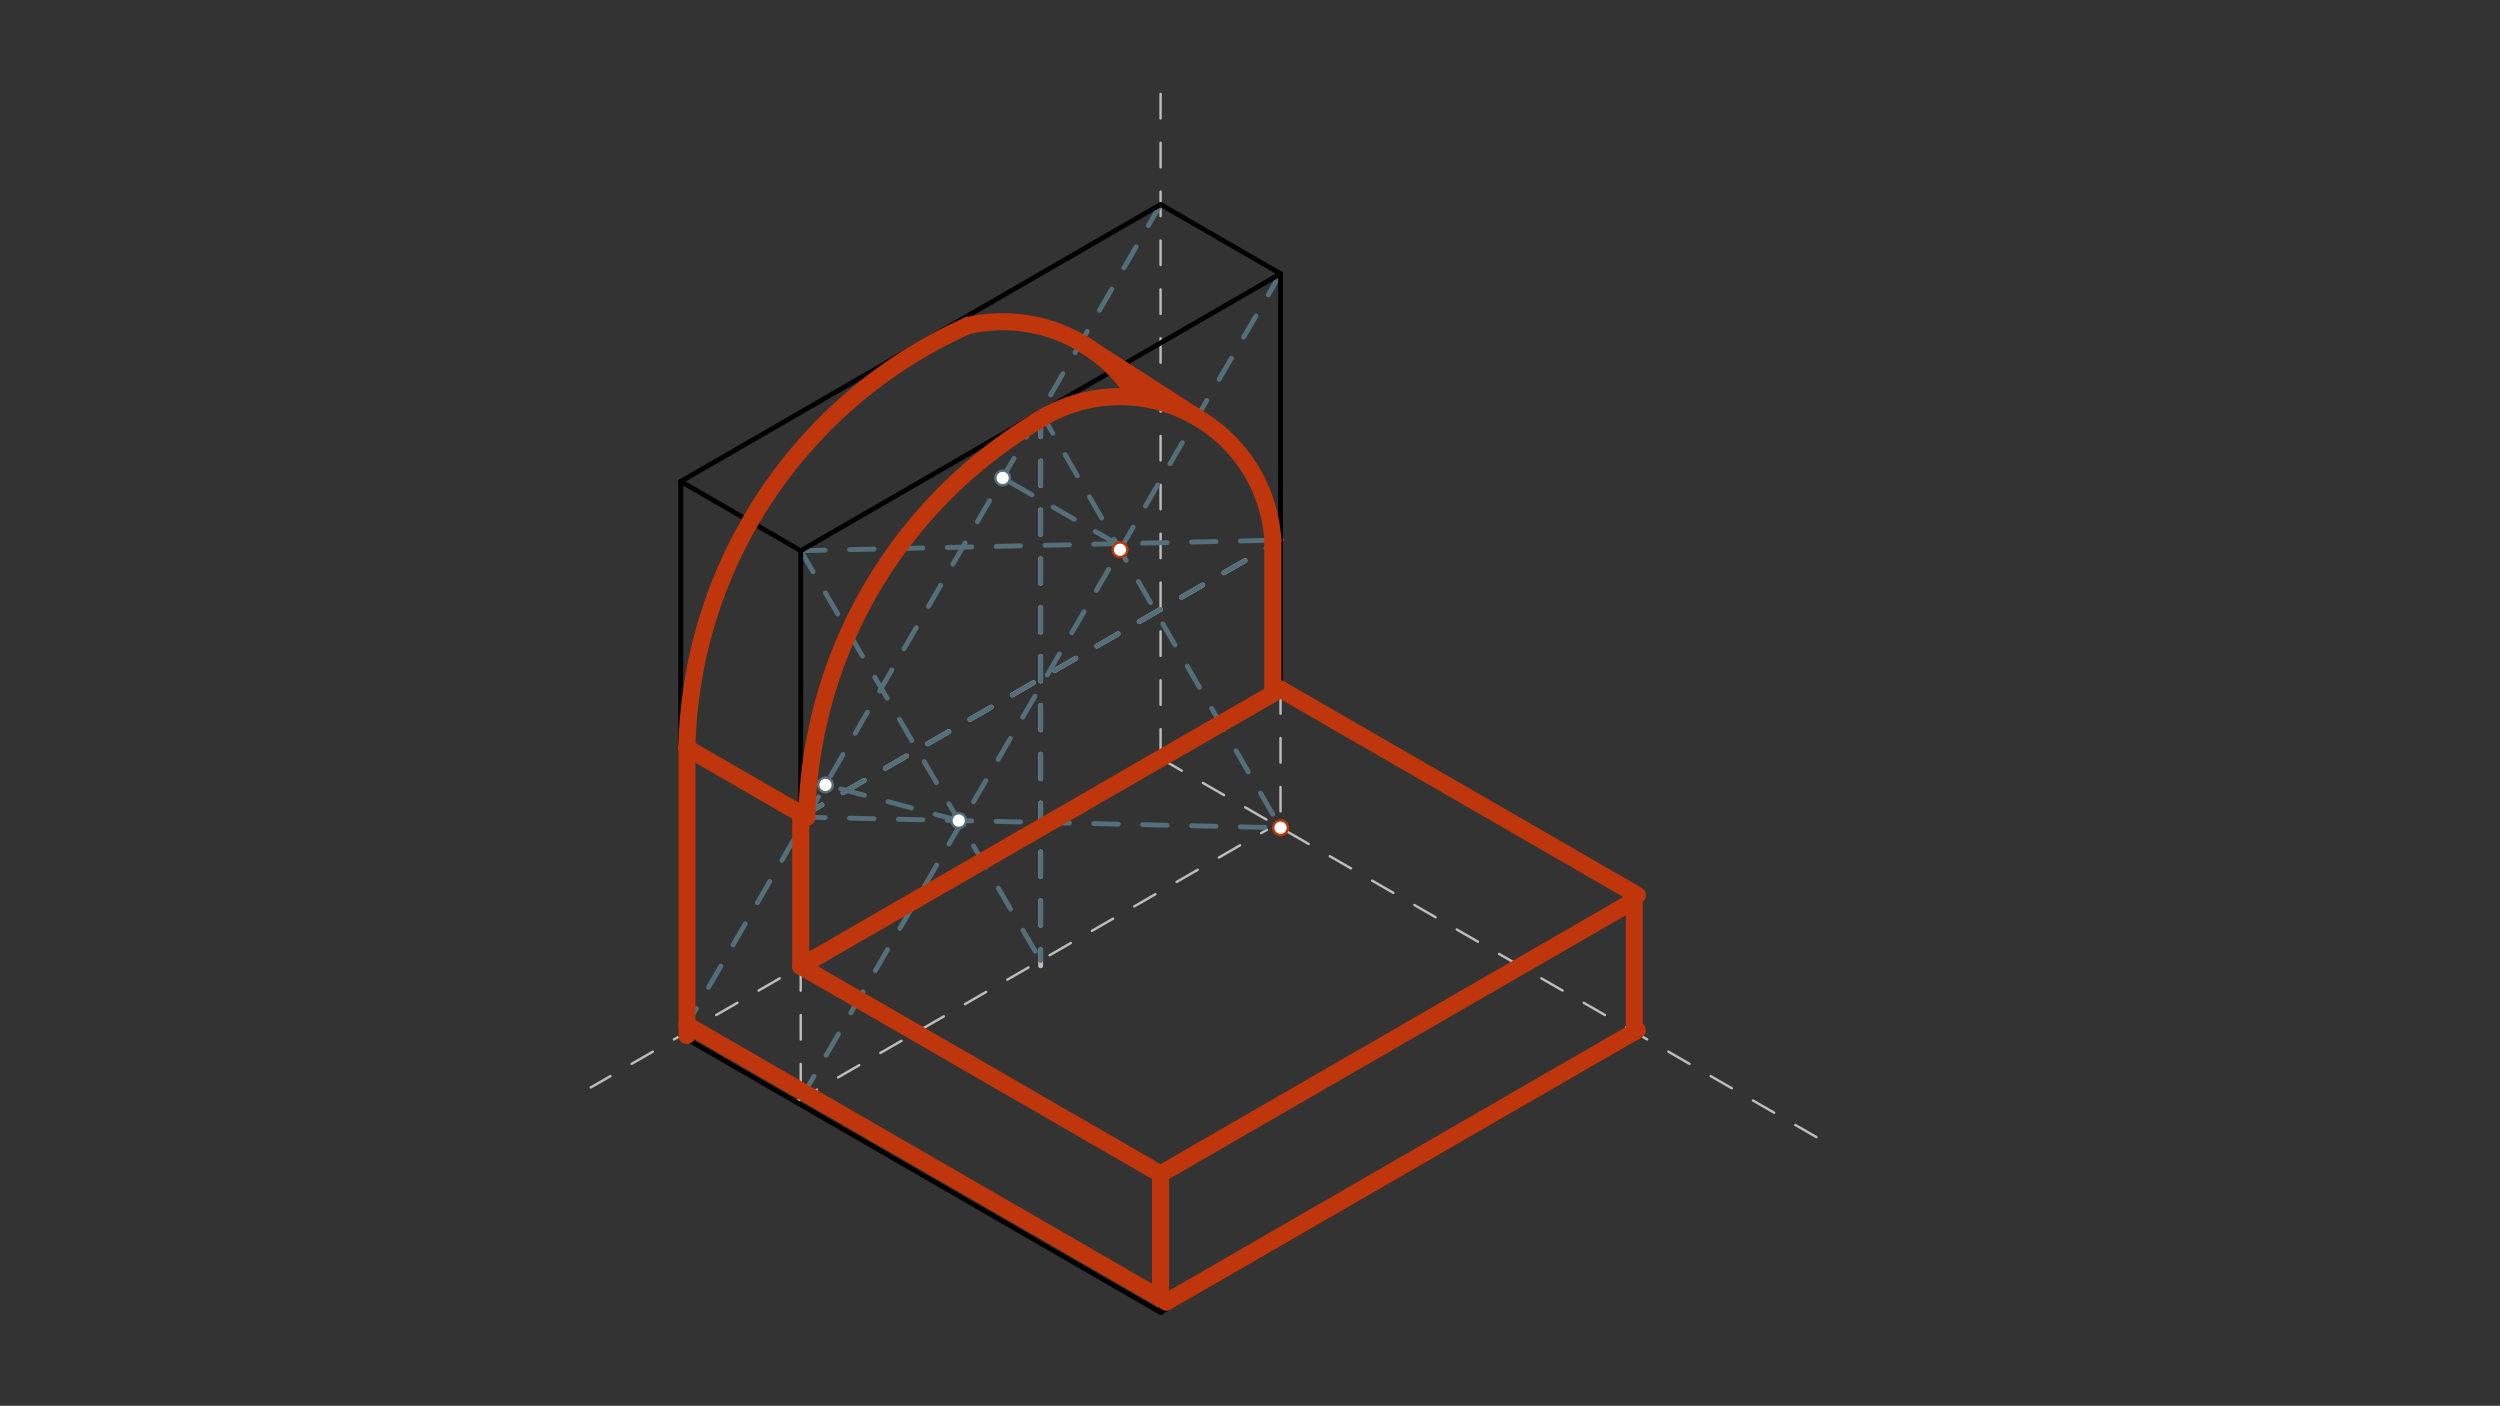 <svg xmlns="http://www.w3.org/2000/svg" class="svg--1it" height="100%" preserveAspectRatio="xMidYMid meet" viewBox="0 0 1023.307 575.433" width="100%"><rect x="0" y="0" width="1023.307" height="575.433" fill="#333333" stroke="none"/><defs><marker id="marker-arrow" markerHeight="16" markerUnits="userSpaceOnUse" markerWidth="24" orient="auto-start-reverse" refX="24" refY="4" viewBox="0 0 24 8"><path d="M 0 0 L 24 4 L 0 8 z" stroke="inherit"></path></marker></defs><g class="aux-layer--1FB"><g class="element--2qn"><line stroke="#BDBDBD" stroke-dasharray="10" stroke-linecap="round" stroke-width="1" x1="475.05" x2="475.05" y1="38.463" y2="310.463"></line></g><g class="element--2qn"><line stroke="#BDBDBD" stroke-dasharray="10" stroke-linecap="round" stroke-width="1" x1="475.05" x2="745.842" y1="310.463" y2="466.804"></line></g><g class="element--2qn"><line stroke="#BDBDBD" stroke-dasharray="10" stroke-linecap="round" stroke-width="1" x1="475.05" x2="241.821" y1="310.463" y2="445.118"></line></g><g class="element--2qn"><line stroke="#BDBDBD" stroke-dasharray="10" stroke-linecap="round" stroke-width="1" x1="327.757" x2="327.757" y1="395.502" y2="451.959"></line></g><g class="element--2qn"><line stroke="#BDBDBD" stroke-dasharray="10" stroke-linecap="round" stroke-width="1" x1="325.708" x2="518.599" y1="451.011" y2="339.646"></line></g><g class="element--2qn"><line stroke="#BDBDBD" stroke-dasharray="10" stroke-linecap="round" stroke-width="1" x1="524.148" x2="524.148" y1="282.116" y2="339.646"></line></g><g class="element--2qn"><line stroke="#BDBDBD" stroke-dasharray="10" stroke-linecap="round" stroke-width="2" x1="327.757" x2="524.351" y1="334.45" y2="220.947"></line></g><g class="element--2qn"><line stroke="#BDBDBD" stroke-dasharray="10" stroke-linecap="round" stroke-width="2" x1="425.952" x2="425.952" y1="168.73" y2="395.329"></line></g><g class="element--2qn"><line stroke="#546E7A" stroke-dasharray="10" stroke-linecap="round" stroke-width="2" x1="425.952" x2="425.952" y1="168.73" y2="393.135"></line></g><g class="element--2qn"><line stroke="#546E7A" stroke-dasharray="10" stroke-linecap="round" stroke-width="2" x1="327.757" x2="524.148" y1="334.45" y2="221.064"></line></g><g class="element--2qn"><line stroke="#546E7A" stroke-dasharray="10" stroke-linecap="round" stroke-width="2" x1="524.148" x2="327.757" y1="112.037" y2="449.828"></line></g><g class="element--2qn"><line stroke="#546E7A" stroke-dasharray="10" stroke-linecap="round" stroke-width="2" x1="327.757" x2="524.148" y1="225.423" y2="221.064"></line></g><g class="element--2qn"><line stroke="#546E7A" stroke-dasharray="10" stroke-linecap="round" stroke-width="2" x1="327.757" x2="524.148" y1="334.45" y2="338.809"></line></g><g class="element--2qn"><line stroke="#546E7A" stroke-dasharray="10" stroke-linecap="round" stroke-width="2" x1="327.757" x2="425.952" y1="225.423" y2="393.135"></line></g><g class="element--2qn"><line stroke="#546E7A" stroke-dasharray="10" stroke-linecap="round" stroke-width="2" x1="425.952" x2="524.148" y1="168.73" y2="338.809"></line></g><g class="element--2qn"><line stroke="#546E7A" stroke-dasharray="10" stroke-linecap="round" stroke-width="2" x1="475.05" x2="278.66" y1="83.691" y2="423.848"></line></g><g class="element--2qn"><line stroke="#546E7A" stroke-dasharray="10" stroke-linecap="round" stroke-width="2" x1="457.028" x2="410.415" y1="222.554" y2="195.642"></line></g><g class="element--2qn"><line stroke="#546E7A" stroke-dasharray="10" stroke-linecap="round" stroke-width="2" x1="392.433" x2="337.864" y1="335.885" y2="321.264"></line></g><g class="element--2qn"><circle cx="392.433" cy="335.885" r="3" stroke="#546E7A" stroke-width="1" fill="#ffffff"></circle>}</g><g class="element--2qn"><circle cx="337.884" cy="321.269" r="3" stroke="#546E7A" stroke-width="1" fill="#ffffff"></circle>}</g><g class="element--2qn"><circle cx="410.415" cy="195.642" r="3" stroke="#546E7A" stroke-width="1" fill="#ffffff"></circle>}</g></g><g class="main-layer--3Vd"><g class="element--2qn"><line stroke="#000000" stroke-dasharray="none" stroke-linecap="round" stroke-width="2" x1="278.66" x2="475.05" y1="423.848" y2="537.234"></line></g><g class="element--2qn"><line stroke="#000000" stroke-dasharray="none" stroke-linecap="round" stroke-width="2" x1="671.44" x2="475.05" y1="423.848" y2="537.234"></line></g><g class="element--2qn"><line stroke="#000000" stroke-dasharray="none" stroke-linecap="round" stroke-width="2" x1="278.66" x2="278.66" y1="423.848" y2="197.077"></line></g><g class="element--2qn"><line stroke="#000000" stroke-dasharray="none" stroke-linecap="round" stroke-width="2" x1="278.66" x2="475.05" y1="197.077" y2="83.691"></line></g><g class="element--2qn"><line stroke="#000000" stroke-dasharray="none" stroke-linecap="round" stroke-width="2" x1="475.05" x2="524.148" y1="83.691" y2="112.037"></line></g><g class="element--2qn"><line stroke="#000000" stroke-dasharray="none" stroke-linecap="round" stroke-width="2" x1="278.66" x2="327.757" y1="197.077" y2="225.423"></line></g><g class="element--2qn"><line stroke="#000000" stroke-dasharray="none" stroke-linecap="round" stroke-width="2" x1="327.757" x2="524.148" y1="225.423" y2="112.037"></line></g><g class="element--2qn"><line stroke="#000000" stroke-dasharray="none" stroke-linecap="round" stroke-width="2" x1="671.44" x2="671.44" y1="423.848" y2="367.155"></line></g><g class="element--2qn"><line stroke="#000000" stroke-dasharray="none" stroke-linecap="round" stroke-width="2" x1="327.757" x2="327.757" y1="225.423" y2="395.502"></line></g><g class="element--2qn"><line stroke="#000000" stroke-dasharray="none" stroke-linecap="round" stroke-width="2" x1="524.148" x2="524.148" y1="112.037" y2="282.116"></line></g><g class="element--2qn"><line stroke="#000000" stroke-dasharray="none" stroke-linecap="round" stroke-width="2" x1="524.148" x2="671.44" y1="282.116" y2="367.155"></line></g><g class="element--2qn"><line stroke="#000000" stroke-dasharray="none" stroke-linecap="round" stroke-width="2" x1="327.757" x2="475.05" y1="395.502" y2="480.541"></line></g><g class="element--2qn"><line stroke="#000000" stroke-dasharray="none" stroke-linecap="round" stroke-width="2" x1="475.05" x2="671.44" y1="480.541" y2="367.155"></line></g><g class="element--2qn"><line stroke="#000000" stroke-dasharray="none" stroke-linecap="round" stroke-width="2" x1="475.05" x2="475.05" y1="480.541" y2="537.234"></line></g><g class="element--2qn"><line stroke="#000000" stroke-dasharray="none" stroke-linecap="round" stroke-width="2" x1="327.757" x2="524.148" y1="395.502" y2="282.116"></line></g><g class="element--2qn"><path d="M 330.242 334.505 A 193.953 193.953 0 0 1 427.171 170.841" fill="none" stroke="#BF360C" stroke-dasharray="none" stroke-linecap="round" stroke-width="7"></path></g><g class="element--2qn"><path d="M 423.468 173.034 A 62.669 62.669 0 0 1 521.011 221.253" fill="none" stroke="#BF360C" stroke-dasharray="none" stroke-linecap="round" stroke-width="7"></path></g><g class="element--2qn"><line stroke="#BF360C" stroke-dasharray="none" stroke-linecap="round" stroke-width="7" x1="330.242" x2="281.145" y1="334.505" y2="306.159"></line></g><g class="element--2qn"><path d="M 281.145 306.159 A 193.953 193.953 0 0 1 396.047 133.329" fill="none" stroke="#BF360C" stroke-dasharray="none" stroke-linecap="round" stroke-width="7"></path></g><g class="element--2qn"><path d="M 396.047 133.329 A 63.948 63.948 0 0 1 464.598 161.678" fill="none" stroke="#BF360C" stroke-dasharray="none" stroke-linecap="round" stroke-width="7"></path></g><g class="element--2qn"><line stroke="#BF360C" stroke-dasharray="none" stroke-linecap="round" stroke-width="7" x1="281.145" x2="281.145" y1="306.159" y2="423.848"></line></g><g class="element--2qn"><line stroke="#BF360C" stroke-dasharray="none" stroke-linecap="round" stroke-width="7" x1="281.145" x2="477.535" y1="419.545" y2="532.93"></line></g><g class="element--2qn"><line stroke="#BF360C" stroke-dasharray="none" stroke-linecap="round" stroke-width="7" x1="477.535" x2="670.198" y1="532.93" y2="421.696"></line></g><g class="element--2qn"><line stroke="#BF360C" stroke-dasharray="none" stroke-linecap="round" stroke-width="7" x1="668.955" x2="668.955" y1="422.414" y2="367.155"></line></g><g class="element--2qn"><line stroke="#BF360C" stroke-dasharray="none" stroke-linecap="round" stroke-width="7" x1="668.955" x2="475.05" y1="368.59" y2="480.541"></line></g><g class="element--2qn"><line stroke="#BF360C" stroke-dasharray="none" stroke-linecap="round" stroke-width="7" x1="475.05" x2="475.05" y1="480.541" y2="531.496"></line></g><g class="element--2qn"><line stroke="#BF360C" stroke-dasharray="none" stroke-linecap="round" stroke-width="7" x1="475.05" x2="327.757" y1="480.541" y2="395.502"></line></g><g class="element--2qn"><line stroke="#BF360C" stroke-dasharray="none" stroke-linecap="round" stroke-width="7" x1="327.757" x2="327.757" y1="395.502" y2="334.505"></line></g><g class="element--2qn"><line stroke="#BF360C" stroke-dasharray="none" stroke-linecap="round" stroke-width="7" x1="521.004" x2="521.004" y1="221.134" y2="282.116"></line></g><g class="element--2qn"><line stroke="#BF360C" stroke-dasharray="none" stroke-linecap="round" stroke-width="7" x1="524.148" x2="327.757" y1="282.116" y2="395.502"></line></g><g class="element--2qn"><line stroke="#BF360C" stroke-dasharray="none" stroke-linecap="round" stroke-width="7" x1="524.148" x2="670.198" y1="282.116" y2="366.438"></line></g><g class="element--2qn"><line stroke="#BF360C" stroke-dasharray="none" stroke-linecap="round" stroke-width="7" x1="442.389" x2="489.955" y1="140.261" y2="170.849"></line></g><g class="element--2qn"><circle cx="524.148" cy="338.809" r="3" stroke="#BF360C" stroke-width="1" fill="#ffffff"></circle>}</g><g class="element--2qn"><circle cx="458.456" cy="225.027" r="3" stroke="#BF360C" stroke-width="1" fill="#ffffff"></circle>}</g></g><g class="snaps-layer--2PT"></g><g class="temp-layer--rAP"></g></svg>